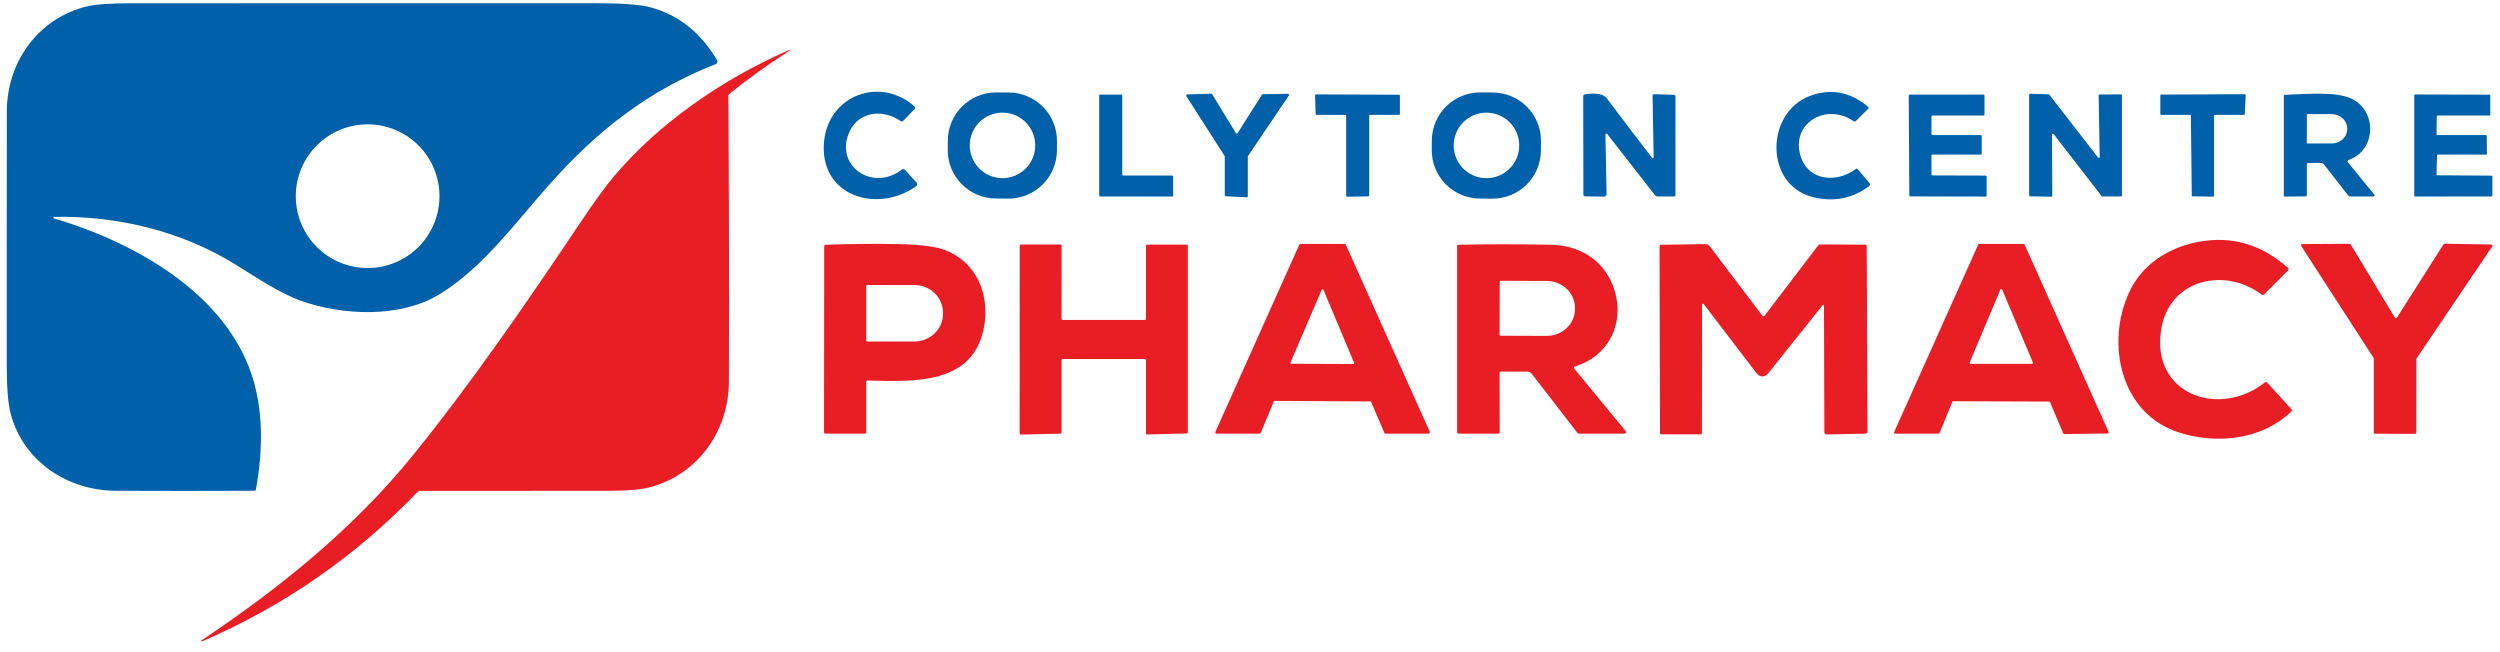 <?xml version="1.0" encoding="UTF-8"?> <svg xmlns="http://www.w3.org/2000/svg" width="188" height="49" viewBox="0 0 188 49" fill="none"><path d="M4.063 16.308C4.05 16.31 4.038 16.315 4.028 16.325C4.019 16.334 4.013 16.346 4.011 16.359C4.01 16.372 4.012 16.385 4.019 16.397C4.026 16.408 4.036 16.417 4.049 16.422C10.382 18.285 17.798 22.463 19.29 29.516C19.752 31.701 19.737 34.132 19.246 36.808C19.233 36.873 19.195 36.905 19.131 36.905C15.664 36.922 12.2 36.922 8.741 36.907C5.089 36.892 1.814 34.737 0.823 31.191C0.615 30.444 0.51 29.238 0.508 27.575C0.503 21.176 0.505 14.776 0.515 8.374C0.519 4.674 2.84 1.434 6.432 0.506C7.105 0.333 8.242 0.246 9.843 0.244C21.453 0.241 33.064 0.24 44.675 0.24C46.71 0.24 48.102 0.338 48.852 0.534C50.996 1.093 52.688 2.429 53.928 4.54C53.942 4.564 53.951 4.59 53.954 4.618C53.956 4.646 53.953 4.674 53.944 4.7C53.935 4.726 53.92 4.75 53.901 4.771C53.881 4.791 53.857 4.807 53.831 4.817C48.759 6.798 44.917 9.824 41.324 13.863C38.758 16.747 36.338 20.104 33.079 22.113C30.143 23.924 25.783 23.743 22.635 22.62C21.042 22.054 19.323 20.891 17.716 19.895C13.658 17.376 8.827 16.214 4.063 16.308ZM33.05 14.753C33.05 13.32 32.48 11.946 31.467 10.932C30.454 9.919 29.079 9.35 27.646 9.35C26.213 9.35 24.839 9.919 23.825 10.932C22.812 11.946 22.242 13.32 22.242 14.753C22.242 16.186 22.812 17.561 23.825 18.574C24.839 19.587 26.213 20.157 27.646 20.157C29.079 20.157 30.454 19.587 31.467 18.574C32.48 17.561 33.05 16.186 33.05 14.753Z" fill="#0060A9"></path><path d="M54.775 7.218C54.82 14.371 54.833 21.524 54.813 28.677C54.805 32.383 52.528 35.633 48.941 36.624C48.253 36.813 47.211 36.908 45.815 36.909C41.076 36.912 36.338 36.913 31.6 36.913C31.561 36.913 31.523 36.921 31.488 36.936C31.453 36.951 31.422 36.974 31.396 37.002C26.751 41.831 21.351 45.575 15.194 48.235C15.183 48.24 15.171 48.242 15.16 48.238C15.149 48.235 15.139 48.227 15.134 48.217C15.128 48.207 15.127 48.194 15.13 48.183C15.134 48.172 15.141 48.163 15.152 48.157C21.038 44.227 26.618 39.723 31.092 34.187C35.597 28.612 39.687 22.637 43.678 16.686C44.718 15.137 45.538 14.006 46.14 13.293C49.531 9.27 54.259 6.017 59.109 3.862C59.545 3.668 59.562 3.698 59.159 3.954C57.664 4.908 56.227 5.944 54.849 7.062C54.8 7.103 54.775 7.155 54.775 7.218Z" fill="#E91E25"></path><path d="M79.479 11.326C79.475 11.803 79.378 12.275 79.192 12.715C79.007 13.154 78.736 13.553 78.396 13.888C78.056 14.223 77.654 14.488 77.212 14.668C76.769 14.847 76.296 14.938 75.819 14.935L74.879 14.928C73.915 14.921 72.993 14.532 72.316 13.846C71.639 13.159 71.263 12.232 71.27 11.268L71.275 10.559C71.278 10.082 71.375 9.61 71.561 9.17C71.747 8.73 72.017 8.332 72.357 7.997C72.697 7.661 73.099 7.396 73.542 7.217C73.984 7.037 74.457 6.947 74.934 6.95L75.875 6.956C76.838 6.963 77.76 7.353 78.437 8.039C79.114 8.725 79.49 9.652 79.484 10.616L79.479 11.326ZM77.851 10.934C77.851 10.281 77.591 9.654 77.129 9.192C76.667 8.73 76.04 8.47 75.387 8.47C74.734 8.47 74.107 8.73 73.645 9.192C73.183 9.654 72.924 10.281 72.924 10.934C72.924 11.587 73.183 12.214 73.645 12.676C74.107 13.138 74.734 13.398 75.387 13.398C76.04 13.398 76.667 13.138 77.129 12.676C77.591 12.214 77.851 11.587 77.851 10.934Z" fill="#0060A9"></path><path d="M115.876 11.337C115.872 11.814 115.774 12.286 115.587 12.725C115.401 13.165 115.13 13.563 114.789 13.898C114.449 14.232 114.046 14.496 113.603 14.675C113.161 14.854 112.687 14.944 112.21 14.94L111.27 14.931C110.793 14.927 110.321 14.829 109.881 14.643C109.442 14.456 109.044 14.185 108.709 13.845C108.375 13.504 108.11 13.101 107.932 12.659C107.753 12.216 107.663 11.743 107.667 11.265L107.673 10.552C107.678 10.075 107.776 9.603 107.962 9.163C108.149 8.724 108.42 8.326 108.76 7.991C109.101 7.657 109.504 7.392 109.946 7.214C110.389 7.035 110.862 6.945 111.34 6.949L112.28 6.957C112.757 6.961 113.229 7.06 113.668 7.246C114.107 7.433 114.506 7.704 114.84 8.044C115.175 8.385 115.439 8.788 115.618 9.23C115.797 9.673 115.887 10.146 115.882 10.623L115.876 11.337ZM114.245 10.936C114.245 10.283 113.985 9.656 113.523 9.194C113.061 8.732 112.434 8.472 111.781 8.472C111.128 8.472 110.501 8.732 110.039 9.194C109.577 9.656 109.317 10.283 109.317 10.936C109.317 11.589 109.577 12.216 110.039 12.678C110.501 13.14 111.128 13.4 111.781 13.4C112.434 13.4 113.061 13.14 113.523 12.678C113.985 12.216 114.245 11.589 114.245 10.936Z" fill="#0060A9"></path><path d="M68.888 14.01C65.927 16.102 61.564 14.72 61.971 10.623C62.322 7.125 66.231 5.732 68.775 8.009C68.788 8.021 68.799 8.035 68.806 8.051C68.814 8.067 68.818 8.085 68.819 8.103C68.819 8.121 68.816 8.138 68.81 8.155C68.803 8.172 68.793 8.187 68.781 8.2L67.918 9.089C67.861 9.15 67.799 9.156 67.732 9.108C66.437 8.198 64.628 8.357 63.908 9.849C62.668 12.42 65.606 14.47 67.805 12.76C67.843 12.73 67.891 12.716 67.938 12.72C67.986 12.724 68.031 12.745 68.063 12.781L68.919 13.721C68.938 13.741 68.952 13.765 68.96 13.791C68.969 13.818 68.972 13.845 68.969 13.873C68.966 13.9 68.957 13.926 68.943 13.95C68.929 13.974 68.91 13.994 68.888 14.01Z" fill="#0060A9"></path><path d="M136.258 14.802C132.67 13.838 132.783 8.454 136.107 7.213C137.66 6.636 139.112 6.901 140.463 8.009C140.535 8.067 140.538 8.13 140.472 8.195L139.565 9.098C139.542 9.121 139.512 9.135 139.48 9.138C139.448 9.14 139.415 9.131 139.389 9.112C137.372 7.704 134.653 9.23 135.398 11.721C135.956 13.582 138.063 13.807 139.538 12.72C139.604 12.672 139.663 12.679 139.716 12.741L140.566 13.74C140.654 13.845 140.643 13.938 140.533 14.019C139.241 14.96 137.817 15.221 136.258 14.802Z" fill="#0060A9"></path><path d="M93.073 10.002L94.899 7.123C94.906 7.111 94.917 7.102 94.93 7.095C94.942 7.088 94.956 7.085 94.97 7.085L96.85 7.052C96.866 7.051 96.881 7.055 96.895 7.063C96.908 7.071 96.919 7.082 96.927 7.096C96.934 7.11 96.938 7.125 96.937 7.141C96.936 7.156 96.931 7.171 96.922 7.184L93.85 11.731C93.84 11.745 93.835 11.761 93.835 11.778V14.753C93.835 14.765 93.832 14.776 93.828 14.786C93.823 14.797 93.817 14.806 93.809 14.814C93.8 14.822 93.791 14.828 93.78 14.832C93.769 14.836 93.758 14.838 93.747 14.837L92.183 14.759C92.162 14.758 92.141 14.749 92.127 14.733C92.112 14.718 92.103 14.697 92.103 14.676V11.775C92.104 11.759 92.1 11.743 92.091 11.729L89.212 7.23C89.204 7.218 89.2 7.204 89.199 7.189C89.199 7.174 89.202 7.16 89.209 7.147C89.216 7.134 89.226 7.123 89.238 7.115C89.25 7.107 89.264 7.103 89.279 7.102L91.077 7.043C91.092 7.043 91.106 7.047 91.119 7.053C91.132 7.061 91.143 7.071 91.151 7.083L92.932 10C92.94 10.012 92.95 10.022 92.962 10.028C92.975 10.035 92.988 10.039 93.002 10.039C93.016 10.04 93.03 10.036 93.042 10.03C93.055 10.023 93.065 10.014 93.073 10.002Z" fill="#0060A9"></path><path d="M101.165 8.636H99.004C98.986 8.636 98.969 8.629 98.957 8.617C98.944 8.605 98.937 8.588 98.936 8.571L98.895 7.167C98.894 7.158 98.896 7.149 98.899 7.141C98.902 7.132 98.907 7.125 98.913 7.118C98.92 7.112 98.927 7.107 98.936 7.103C98.944 7.1 98.953 7.098 98.962 7.098L105.205 7.123C105.214 7.123 105.222 7.125 105.23 7.128C105.239 7.132 105.246 7.137 105.252 7.143C105.258 7.149 105.263 7.156 105.267 7.165C105.27 7.173 105.272 7.181 105.272 7.19V8.569C105.272 8.578 105.27 8.586 105.267 8.595C105.263 8.603 105.258 8.61 105.252 8.616C105.246 8.623 105.239 8.628 105.23 8.631C105.222 8.634 105.214 8.636 105.205 8.636H103.031C103.022 8.636 103.013 8.638 103.005 8.641C102.997 8.645 102.989 8.65 102.983 8.656C102.977 8.662 102.972 8.669 102.969 8.678C102.965 8.686 102.964 8.694 102.964 8.703V14.699C102.964 14.716 102.957 14.733 102.945 14.745C102.932 14.758 102.916 14.765 102.898 14.766L101.302 14.795C101.293 14.796 101.284 14.794 101.275 14.791C101.267 14.787 101.259 14.783 101.253 14.776C101.246 14.77 101.241 14.762 101.238 14.754C101.234 14.746 101.232 14.737 101.232 14.728V8.703C101.232 8.685 101.225 8.668 101.213 8.656C101.2 8.643 101.183 8.636 101.165 8.636Z" fill="#0060A9"></path><path d="M124.355 11.838L124.273 7.199C124.272 7.12 124.31 7.082 124.389 7.085L125.851 7.127C125.948 7.13 125.996 7.179 125.996 7.274L125.994 14.665C125.994 14.739 125.956 14.776 125.881 14.776L124.632 14.774C124.562 14.773 124.506 14.745 124.462 14.69L120.867 10.08C120.857 10.067 120.843 10.058 120.828 10.053C120.812 10.049 120.795 10.049 120.78 10.055C120.765 10.061 120.752 10.071 120.742 10.084C120.733 10.098 120.729 10.114 120.729 10.13L120.813 14.592C120.814 14.617 120.809 14.643 120.799 14.667C120.79 14.691 120.775 14.713 120.757 14.731C120.739 14.749 120.717 14.763 120.693 14.773C120.669 14.783 120.644 14.787 120.618 14.787L119.224 14.768C119.122 14.766 119.071 14.715 119.071 14.615L119.059 7.253C119.059 7.166 119.101 7.115 119.184 7.098C119.652 7.003 120.519 6.972 120.84 7.4C121.95 8.89 123.084 10.383 124.244 11.878C124.252 11.888 124.263 11.895 124.276 11.899C124.288 11.902 124.301 11.901 124.313 11.897C124.326 11.893 124.336 11.885 124.344 11.874C124.351 11.864 124.355 11.851 124.355 11.838Z" fill="#0060A9"></path><path d="M145.317 13.192L149.323 13.204C149.342 13.204 149.359 13.212 149.372 13.225C149.385 13.238 149.393 13.255 149.393 13.274V14.713C149.393 14.722 149.391 14.731 149.387 14.74C149.384 14.748 149.379 14.756 149.372 14.762C149.366 14.769 149.358 14.774 149.35 14.777C149.341 14.781 149.332 14.783 149.323 14.783L143.651 14.77C143.642 14.77 143.633 14.768 143.625 14.765C143.616 14.761 143.609 14.756 143.602 14.75C143.596 14.743 143.591 14.736 143.587 14.727C143.584 14.719 143.582 14.71 143.582 14.701L143.536 7.184C143.536 7.166 143.543 7.148 143.556 7.135C143.569 7.122 143.587 7.115 143.605 7.115H149.166C149.184 7.115 149.202 7.122 149.215 7.135C149.228 7.148 149.235 7.166 149.235 7.184V8.619C149.235 8.638 149.228 8.655 149.215 8.668C149.202 8.681 149.184 8.688 149.166 8.688H145.317C145.299 8.688 145.281 8.696 145.268 8.709C145.255 8.722 145.248 8.739 145.248 8.758V10.088C145.248 10.107 145.255 10.124 145.268 10.137C145.281 10.15 145.299 10.157 145.317 10.157H148.956C148.974 10.157 148.992 10.165 149.005 10.178C149.018 10.191 149.025 10.208 149.025 10.227V11.557C149.025 11.575 149.018 11.593 149.005 11.606C148.992 11.619 148.974 11.626 148.956 11.626H145.317C145.299 11.626 145.281 11.634 145.268 11.647C145.255 11.66 145.248 11.677 145.248 11.696V13.123C145.248 13.141 145.255 13.159 145.268 13.172C145.281 13.185 145.299 13.192 145.317 13.192Z" fill="#0060A9"></path><path d="M154.261 14.793L152.658 14.766C152.64 14.765 152.624 14.758 152.612 14.745C152.6 14.733 152.593 14.716 152.593 14.699V7.117C152.593 7.108 152.595 7.099 152.598 7.091C152.602 7.082 152.607 7.075 152.613 7.069C152.62 7.062 152.627 7.057 152.636 7.054C152.644 7.051 152.653 7.049 152.662 7.05L154.053 7.089C154.063 7.09 154.073 7.092 154.081 7.097C154.09 7.101 154.098 7.107 154.104 7.115L157.778 11.851C157.787 11.862 157.799 11.87 157.812 11.874C157.825 11.877 157.84 11.877 157.853 11.872C157.866 11.868 157.877 11.859 157.885 11.848C157.893 11.836 157.898 11.823 157.898 11.809L157.818 7.173C157.818 7.156 157.825 7.139 157.837 7.127C157.849 7.114 157.866 7.107 157.883 7.106L159.503 7.098C159.521 7.098 159.538 7.105 159.551 7.118C159.563 7.13 159.57 7.147 159.57 7.165V14.707C159.57 14.725 159.563 14.742 159.551 14.755C159.538 14.767 159.521 14.774 159.503 14.774H158.097C158.087 14.774 158.076 14.772 158.067 14.768C158.057 14.764 158.049 14.757 158.043 14.749L154.433 10.082C154.425 10.07 154.413 10.062 154.399 10.057C154.386 10.053 154.371 10.053 154.358 10.057C154.344 10.062 154.332 10.07 154.324 10.082C154.316 10.094 154.311 10.107 154.311 10.122L154.33 14.726C154.33 14.735 154.329 14.744 154.325 14.752C154.322 14.76 154.316 14.768 154.31 14.774C154.303 14.78 154.296 14.785 154.287 14.789C154.279 14.792 154.27 14.793 154.261 14.793Z" fill="#0060A9"></path><path d="M164.688 8.636H162.523C162.505 8.636 162.488 8.629 162.475 8.616C162.463 8.604 162.456 8.587 162.456 8.569V7.178C162.456 7.16 162.463 7.143 162.475 7.13C162.488 7.118 162.505 7.111 162.523 7.111L168.81 7.085C168.819 7.085 168.828 7.087 168.837 7.091C168.845 7.094 168.853 7.1 168.859 7.106C168.865 7.113 168.87 7.121 168.873 7.13C168.876 7.138 168.878 7.148 168.877 7.157L168.808 8.573C168.807 8.59 168.799 8.606 168.787 8.618C168.774 8.63 168.758 8.636 168.741 8.636H166.562C166.545 8.636 166.527 8.643 166.515 8.656C166.502 8.668 166.495 8.685 166.495 8.703V14.72C166.495 14.738 166.488 14.755 166.475 14.767C166.463 14.78 166.446 14.787 166.428 14.787L164.886 14.768C164.869 14.767 164.852 14.76 164.84 14.748C164.828 14.736 164.821 14.72 164.821 14.703L164.756 8.703C164.756 8.685 164.748 8.668 164.736 8.656C164.723 8.643 164.706 8.636 164.688 8.636Z" fill="#0060A9"></path><path d="M173.473 12.361V14.667C173.473 14.734 173.439 14.769 173.37 14.77L171.847 14.785C171.777 14.785 171.742 14.75 171.742 14.682V7.226C171.742 7.167 171.771 7.136 171.83 7.134C173.288 7.073 175.685 6.844 176.883 7.442C178.753 8.376 178.707 11.297 176.612 12.029C176.595 12.035 176.58 12.045 176.568 12.058C176.555 12.071 176.546 12.087 176.541 12.104C176.536 12.121 176.536 12.139 176.539 12.157C176.543 12.174 176.551 12.19 176.562 12.204L178.553 14.642C178.563 14.654 178.569 14.668 178.571 14.684C178.573 14.699 178.57 14.714 178.564 14.728C178.558 14.742 178.548 14.754 178.535 14.762C178.522 14.77 178.508 14.774 178.493 14.774H176.728C176.67 14.774 176.624 14.752 176.589 14.707L174.743 12.34C174.722 12.314 174.696 12.293 174.666 12.278C174.636 12.264 174.602 12.256 174.568 12.256H173.578C173.508 12.256 173.473 12.291 173.473 12.361ZM173.475 8.632L173.471 10.739C173.471 10.752 173.476 10.765 173.486 10.774C173.495 10.784 173.508 10.789 173.521 10.789L175.332 10.791C175.487 10.792 175.64 10.764 175.783 10.71C175.926 10.656 176.056 10.576 176.165 10.476C176.275 10.376 176.362 10.257 176.421 10.126C176.481 9.995 176.511 9.855 176.512 9.713V9.666C176.512 9.38 176.389 9.105 176.168 8.902C175.948 8.699 175.649 8.584 175.336 8.584L173.525 8.582C173.512 8.582 173.499 8.587 173.49 8.596C173.48 8.606 173.475 8.619 173.475 8.632Z" fill="#0060A9"></path><path d="M183.289 13.181L187.362 13.209C187.38 13.209 187.396 13.216 187.408 13.228C187.421 13.24 187.428 13.257 187.428 13.274V14.707C187.428 14.724 187.421 14.741 187.408 14.753C187.396 14.765 187.38 14.772 187.362 14.772L181.617 14.78C181.6 14.78 181.583 14.774 181.571 14.761C181.559 14.749 181.552 14.733 181.552 14.715V7.169C181.552 7.152 181.559 7.135 181.571 7.123C181.583 7.111 181.6 7.104 181.617 7.104L187.205 7.119C187.222 7.119 187.239 7.126 187.251 7.138C187.263 7.15 187.27 7.167 187.27 7.184V8.623C187.27 8.641 187.263 8.657 187.251 8.669C187.239 8.682 187.222 8.688 187.205 8.688H183.306C183.289 8.688 183.272 8.695 183.26 8.708C183.248 8.72 183.241 8.736 183.241 8.754L183.228 10.092C183.228 10.11 183.235 10.126 183.248 10.138C183.26 10.151 183.276 10.157 183.294 10.157H186.939C186.956 10.157 186.972 10.164 186.985 10.177C186.997 10.189 187.004 10.205 187.004 10.223L187.016 11.561C187.016 11.579 187.009 11.595 186.997 11.607C186.985 11.62 186.968 11.626 186.951 11.626H183.329C183.312 11.626 183.296 11.633 183.284 11.645C183.272 11.656 183.265 11.672 183.264 11.689L183.224 13.114C183.224 13.123 183.225 13.132 183.229 13.14C183.232 13.148 183.236 13.155 183.243 13.162C183.249 13.168 183.256 13.173 183.264 13.176C183.272 13.18 183.281 13.181 183.289 13.181Z" fill="#0060A9"></path><path d="M82.66 14.699V7.188C82.66 7.169 82.668 7.15 82.682 7.136C82.695 7.122 82.714 7.115 82.734 7.115H84.318C84.328 7.115 84.337 7.117 84.346 7.12C84.355 7.124 84.363 7.129 84.37 7.136C84.377 7.143 84.382 7.151 84.386 7.16C84.389 7.169 84.391 7.178 84.391 7.188V13.127C84.391 13.146 84.399 13.165 84.413 13.179C84.427 13.193 84.445 13.2 84.465 13.2H88.148C88.167 13.2 88.186 13.208 88.2 13.222C88.213 13.236 88.221 13.254 88.221 13.274V14.707C88.221 14.726 88.213 14.745 88.2 14.759C88.186 14.773 88.167 14.78 88.148 14.78L82.734 14.772C82.714 14.772 82.695 14.764 82.682 14.751C82.668 14.737 82.66 14.718 82.66 14.699Z" fill="#0060A9"></path><path d="M163.891 32.532C159.428 31.121 158.341 25.8 160.114 21.978C161.079 19.895 163.012 18.64 165.268 18.199C167.785 17.708 170.052 18.36 172.071 20.157C172.131 20.211 172.133 20.267 172.075 20.323L170.252 22.146C170.197 22.199 170.14 22.203 170.08 22.157C167.335 20.069 163.165 20.979 162.531 24.706C161.684 29.705 166.947 31.461 170.323 28.752C170.348 28.733 170.379 28.724 170.41 28.727C170.441 28.729 170.47 28.744 170.491 28.767L172.321 30.775C172.341 30.797 172.352 30.827 172.351 30.856C172.35 30.886 172.338 30.914 172.317 30.935C170.094 33.079 166.73 33.43 163.891 32.532Z" fill="#E91E25"></path><path d="M65.138 28.729V32.506C65.138 32.576 65.103 32.611 65.033 32.611H62.085C62.007 32.611 61.967 32.573 61.967 32.496L61.98 18.53C61.98 18.452 62.018 18.412 62.095 18.409C63.941 18.337 65.785 18.321 67.629 18.358C69.28 18.393 70.456 18.553 71.159 18.839C73.48 19.783 74.436 22.192 74.002 24.582C73.207 28.954 68.729 28.7 65.256 28.616C65.177 28.613 65.138 28.651 65.138 28.729ZM65.138 21.529V25.584C65.138 25.596 65.141 25.609 65.146 25.621C65.151 25.633 65.158 25.644 65.167 25.653C65.176 25.662 65.187 25.67 65.199 25.675C65.211 25.68 65.224 25.682 65.237 25.682H68.75C69.323 25.682 69.874 25.463 70.279 25.074C70.685 24.684 70.913 24.156 70.913 23.605V23.508C70.913 22.957 70.685 22.429 70.279 22.039C69.874 21.649 69.323 21.431 68.75 21.431H65.237C65.211 21.431 65.186 21.441 65.167 21.459C65.148 21.478 65.138 21.503 65.138 21.529Z" fill="#E91E25"></path><path d="M86.085 26.998H79.918C79.894 26.998 79.871 27.007 79.854 27.024C79.837 27.041 79.828 27.064 79.828 27.088V32.521C79.828 32.545 79.818 32.567 79.802 32.584C79.785 32.601 79.763 32.611 79.739 32.611L76.77 32.681C76.758 32.681 76.746 32.679 76.735 32.674C76.724 32.67 76.713 32.663 76.705 32.655C76.696 32.647 76.689 32.636 76.685 32.625C76.68 32.614 76.678 32.602 76.678 32.59L76.682 18.48C76.682 18.456 76.691 18.433 76.708 18.416C76.725 18.399 76.748 18.39 76.772 18.39L79.744 18.386C79.768 18.386 79.79 18.395 79.807 18.412C79.824 18.429 79.834 18.452 79.834 18.476L79.826 23.97C79.826 23.994 79.835 24.017 79.852 24.034C79.869 24.05 79.892 24.06 79.916 24.06H86.085C86.109 24.06 86.132 24.05 86.149 24.034C86.166 24.017 86.175 23.994 86.175 23.97V18.484C86.175 18.46 86.185 18.437 86.202 18.42C86.219 18.404 86.242 18.394 86.266 18.394H89.233C89.257 18.394 89.28 18.404 89.297 18.42C89.314 18.437 89.323 18.46 89.323 18.484V32.504C89.323 32.528 89.314 32.55 89.298 32.567C89.281 32.584 89.259 32.594 89.235 32.594L86.268 32.674C86.256 32.675 86.244 32.672 86.233 32.668C86.222 32.664 86.211 32.657 86.203 32.649C86.194 32.64 86.187 32.63 86.183 32.619C86.178 32.608 86.175 32.596 86.175 32.584V27.088C86.175 27.064 86.166 27.041 86.149 27.024C86.132 27.007 86.109 26.998 86.085 26.998Z" fill="#E91E25"></path><path d="M95.784 30.209L94.809 32.548C94.801 32.567 94.788 32.583 94.772 32.594C94.756 32.605 94.736 32.611 94.716 32.611H91.493C91.476 32.612 91.459 32.607 91.445 32.599C91.43 32.591 91.417 32.58 91.408 32.565C91.399 32.551 91.393 32.535 91.392 32.518C91.391 32.501 91.394 32.484 91.401 32.469L97.707 18.4C97.715 18.383 97.728 18.368 97.744 18.357C97.761 18.347 97.78 18.341 97.799 18.342H101.113C101.132 18.341 101.151 18.347 101.167 18.357C101.184 18.368 101.197 18.383 101.205 18.4L107.519 32.469C107.526 32.484 107.529 32.501 107.528 32.518C107.527 32.535 107.522 32.551 107.512 32.565C107.503 32.58 107.49 32.591 107.476 32.599C107.461 32.607 107.444 32.612 107.427 32.611H104.195C104.176 32.611 104.156 32.606 104.14 32.595C104.124 32.584 104.111 32.569 104.103 32.551L103.117 30.246C103.109 30.229 103.096 30.214 103.08 30.203C103.064 30.192 103.046 30.186 103.026 30.186L95.877 30.146C95.857 30.146 95.838 30.152 95.821 30.163C95.805 30.174 95.792 30.19 95.784 30.209ZM97.044 27.267C97.04 27.276 97.038 27.287 97.039 27.298C97.04 27.308 97.043 27.318 97.049 27.327C97.055 27.336 97.063 27.343 97.072 27.349C97.081 27.354 97.092 27.357 97.102 27.357L101.767 27.374C101.778 27.374 101.789 27.371 101.798 27.366C101.808 27.361 101.816 27.354 101.822 27.345C101.828 27.336 101.832 27.326 101.833 27.315C101.834 27.304 101.832 27.293 101.828 27.283L99.516 21.785C99.511 21.774 99.502 21.764 99.492 21.757C99.481 21.75 99.469 21.746 99.456 21.746C99.443 21.746 99.431 21.75 99.42 21.757C99.409 21.764 99.401 21.774 99.396 21.785L97.044 27.267Z" fill="#E91E25"></path><path d="M118.385 27.726L122.251 32.416C122.265 32.434 122.274 32.455 122.277 32.477C122.279 32.5 122.276 32.523 122.266 32.543C122.256 32.563 122.241 32.581 122.222 32.593C122.203 32.605 122.181 32.611 122.158 32.611H118.753C118.694 32.611 118.647 32.588 118.612 32.542L115.206 28.133C115.16 28.074 115.101 28.026 115.033 27.992C114.966 27.959 114.892 27.942 114.818 27.942H112.875C112.803 27.942 112.768 27.979 112.768 28.051L112.778 32.504C112.778 32.576 112.742 32.611 112.671 32.611H109.731C109.626 32.611 109.574 32.559 109.574 32.454V18.503C109.574 18.44 109.606 18.408 109.67 18.407C111.665 18.358 113.976 18.357 116.602 18.404C118.895 18.444 120.765 19.668 121.428 21.875C122.165 24.324 120.983 26.782 118.436 27.558C118.419 27.563 118.404 27.572 118.392 27.584C118.38 27.596 118.371 27.611 118.366 27.628C118.361 27.645 118.36 27.662 118.364 27.679C118.367 27.696 118.374 27.712 118.385 27.726ZM112.78 21.191L112.768 25.17C112.768 25.19 112.776 25.209 112.79 25.224C112.804 25.238 112.823 25.246 112.843 25.246L116.316 25.258C116.877 25.26 117.416 25.048 117.815 24.668C118.213 24.288 118.438 23.772 118.44 23.233V23.17C118.441 22.903 118.387 22.638 118.282 22.391C118.176 22.144 118.021 21.919 117.825 21.729C117.629 21.54 117.396 21.389 117.139 21.286C116.882 21.183 116.607 21.129 116.329 21.128L112.856 21.116C112.836 21.116 112.817 21.124 112.802 21.138C112.788 21.152 112.78 21.171 112.78 21.191Z" fill="#E91E25"></path><path d="M127.992 22.912L127.986 32.534C127.986 32.62 127.943 32.664 127.856 32.664H124.928C124.903 32.664 124.878 32.654 124.86 32.636C124.842 32.617 124.832 32.593 124.832 32.567L124.798 18.547C124.798 18.455 124.845 18.408 124.937 18.407L128.242 18.358C128.306 18.357 128.37 18.371 128.428 18.399C128.486 18.427 128.537 18.469 128.576 18.52L132.525 23.73C132.584 23.809 132.643 23.809 132.703 23.73L136.722 18.459C136.761 18.407 136.813 18.381 136.877 18.381L140.271 18.4C140.342 18.4 140.378 18.435 140.378 18.505L140.434 32.467C140.434 32.505 140.419 32.541 140.393 32.568C140.366 32.595 140.33 32.611 140.292 32.611L137.396 32.67C137.26 32.673 137.192 32.606 137.192 32.471L137.163 22.979C137.162 22.968 137.158 22.957 137.151 22.947C137.145 22.938 137.135 22.931 137.124 22.927C137.113 22.924 137.101 22.924 137.09 22.927C137.079 22.93 137.069 22.937 137.062 22.946L133.031 27.999C132.692 28.423 132.359 28.419 132.03 27.988L128.12 22.868C128.111 22.856 128.099 22.847 128.084 22.843C128.07 22.839 128.055 22.839 128.04 22.844C128.026 22.849 128.014 22.858 128.005 22.87C127.997 22.883 127.992 22.897 127.992 22.912Z" fill="#E91E25"></path><path d="M146.82 30.219L145.853 32.565C145.847 32.579 145.837 32.591 145.825 32.599C145.813 32.607 145.798 32.611 145.783 32.611H142.503C142.491 32.611 142.478 32.608 142.467 32.602C142.456 32.596 142.446 32.588 142.439 32.577C142.432 32.566 142.428 32.554 142.427 32.541C142.427 32.529 142.429 32.516 142.434 32.504L148.765 18.386C148.771 18.372 148.781 18.361 148.793 18.354C148.806 18.346 148.82 18.342 148.835 18.342H152.18C152.194 18.342 152.208 18.346 152.221 18.354C152.233 18.361 152.243 18.372 152.249 18.386L158.574 32.494C158.579 32.505 158.581 32.518 158.58 32.531C158.579 32.544 158.575 32.556 158.568 32.566C158.562 32.577 158.552 32.586 158.541 32.592C158.53 32.598 158.517 32.601 158.504 32.601L155.224 32.637C155.21 32.637 155.195 32.632 155.183 32.624C155.171 32.616 155.161 32.604 155.155 32.59L154.163 30.244C154.157 30.231 154.147 30.219 154.135 30.211C154.123 30.203 154.108 30.198 154.093 30.198L146.889 30.173C146.874 30.173 146.86 30.177 146.848 30.186C146.835 30.194 146.826 30.206 146.82 30.219ZM148.115 27.273C148.111 27.283 148.109 27.294 148.11 27.305C148.111 27.316 148.115 27.326 148.121 27.335C148.127 27.344 148.135 27.352 148.145 27.357C148.154 27.362 148.165 27.365 148.176 27.365H152.817C152.828 27.365 152.839 27.362 152.849 27.357C152.858 27.352 152.866 27.344 152.872 27.335C152.878 27.326 152.882 27.316 152.883 27.305C152.884 27.294 152.882 27.283 152.878 27.273L150.557 21.764C150.552 21.753 150.543 21.743 150.533 21.736C150.522 21.729 150.509 21.726 150.497 21.726C150.484 21.726 150.471 21.729 150.46 21.736C150.45 21.743 150.441 21.753 150.436 21.764L148.115 27.273Z" fill="#E91E25"></path><path d="M183.833 18.327L187.348 18.386C187.364 18.386 187.38 18.391 187.394 18.399C187.408 18.408 187.419 18.42 187.426 18.434C187.434 18.448 187.437 18.465 187.437 18.481C187.436 18.497 187.43 18.513 187.421 18.526L181.728 26.948C181.718 26.962 181.713 26.98 181.713 26.998L181.707 32.532C181.707 32.556 181.698 32.578 181.681 32.595C181.664 32.612 181.641 32.622 181.617 32.622L178.599 32.618C178.575 32.618 178.552 32.608 178.535 32.591C178.518 32.574 178.509 32.551 178.509 32.527V26.968C178.509 26.951 178.504 26.933 178.494 26.918L173.049 18.493C173.04 18.479 173.035 18.463 173.035 18.447C173.034 18.431 173.038 18.415 173.046 18.401C173.053 18.387 173.065 18.375 173.079 18.367C173.092 18.359 173.108 18.354 173.124 18.354L176.694 18.335C176.709 18.335 176.725 18.339 176.738 18.347C176.752 18.355 176.763 18.366 176.771 18.379L180.093 23.886C180.101 23.899 180.113 23.91 180.126 23.917C180.14 23.924 180.155 23.928 180.17 23.928C180.185 23.928 180.2 23.924 180.214 23.917C180.227 23.91 180.238 23.899 180.247 23.886L183.755 18.369C183.763 18.356 183.775 18.345 183.789 18.338C183.802 18.33 183.817 18.327 183.833 18.327Z" fill="#E91E25"></path></svg> 